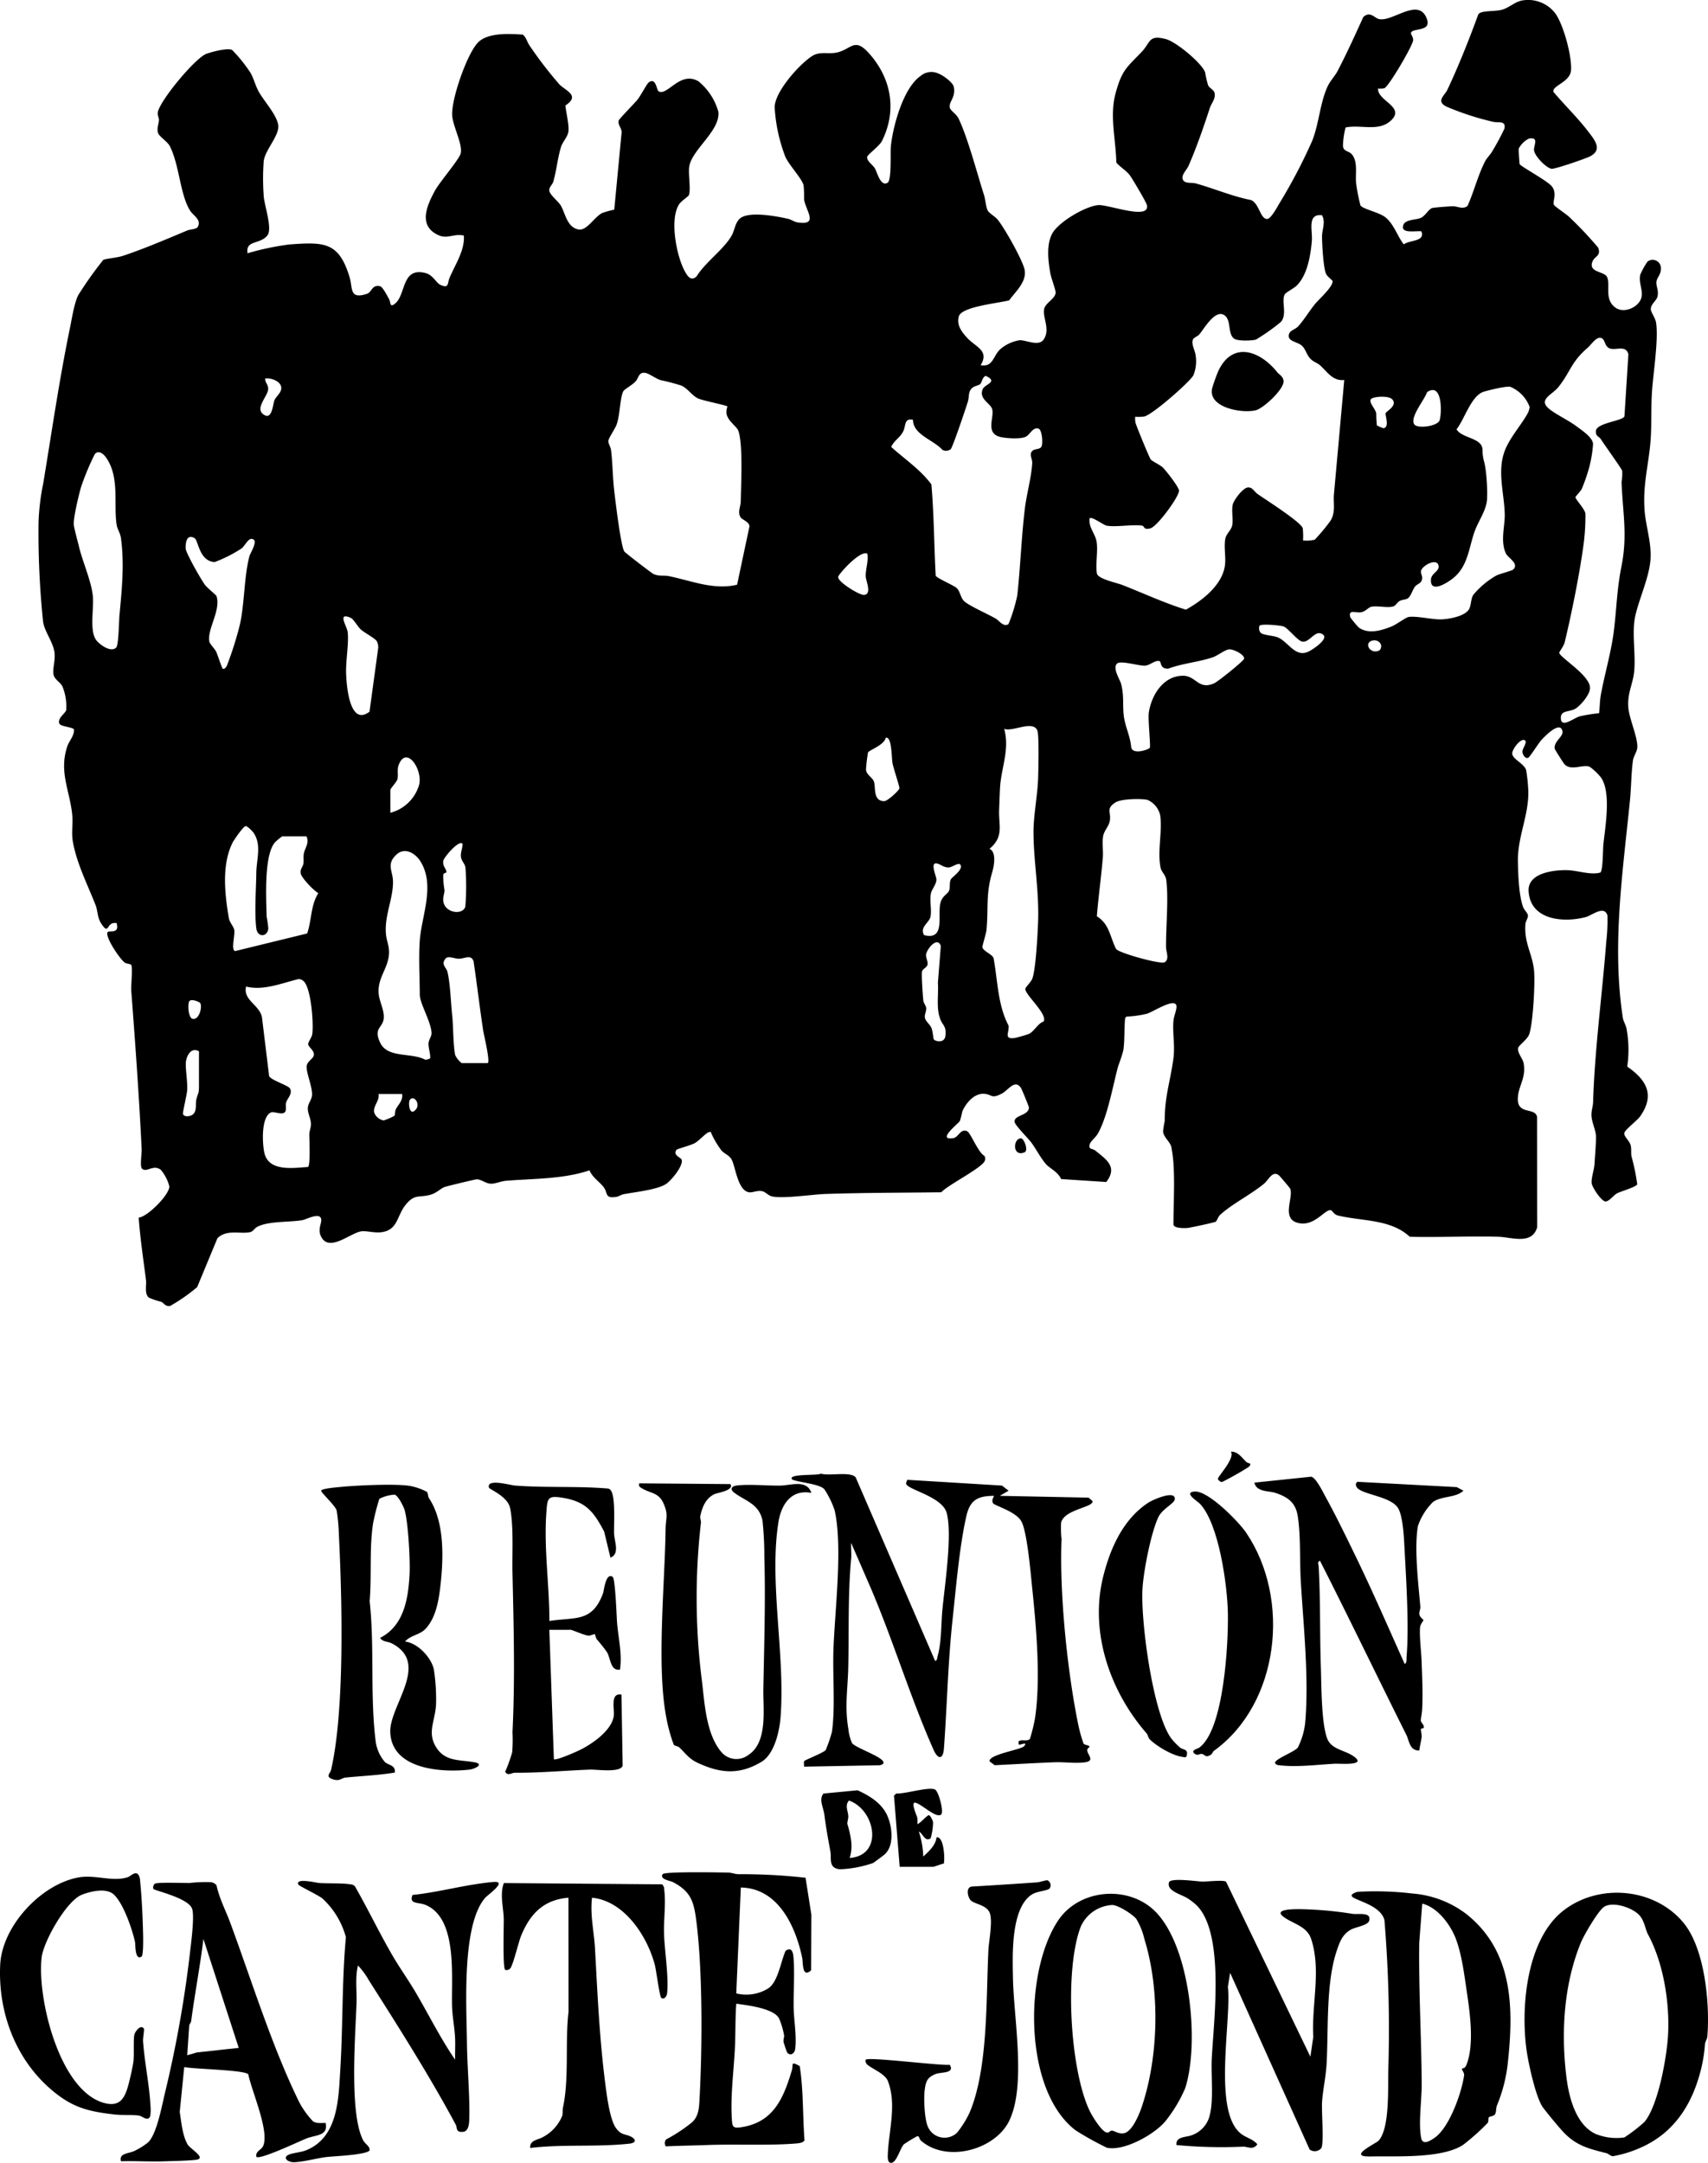 <svg xmlns="http://www.w3.org/2000/svg" xmlns:xlink="http://www.w3.org/1999/xlink" width="340.753" height="431.5" viewBox="0 0 340.753 431.5">
  <defs>
    <clipPath id="clip-path">
      <rect id="Rectángulo_27" data-name="Rectángulo 27" width="340.753" height="431.5" transform="translate(0 0)"/>
    </clipPath>
  </defs>
  <g id="Grupo_80" data-name="Grupo 80" transform="translate(0 -0.002)">
    <g id="Grupo_18" data-name="Grupo 18" transform="translate(0 0.002)" clip-path="url(#clip-path)">
      <path id="Trazado_87" data-name="Trazado 87" d="M251.546,232.2a28.546,28.546,0,0,0-.431-3.387c-.271-1.054-1.561-1.951-1.65-3.074a17.833,17.833,0,0,1,.33-2.07c-.008-4.921,1.074-7.741,1.717-12.356.382-2.747-.182-5.068.024-7.613.077-.949.656-2.248.606-2.929-.141-1.909-4.66,1.117-5.883,1.47a20.564,20.564,0,0,1-4.124.579l-.237.338c-.209,1.981-.062,4.478-.361,6.4a31.515,31.515,0,0,1-1.014,3.1c-1.066,3.913-2.119,10.111-4.085,13.536-.45.784-1.5,1.526-1.633,2.2-.194,1.029.546.666,1.162,1.166,2.227,1.808,4.482,3.257,2.169,6.256l-9.009-.585c-.632-1.452-2.255-2.109-3.03-2.99-1.022-1.161-1.972-3.022-2.91-4.286-.629-.846-3.174-3.383-3.314-4.056-.306-1.475,2.739-1.238,2.839-2.912.013-.21-1.433-3.682-1.575-3.9-1.223-1.9-2.547.431-3.857,1.105-2.144,1.1-1.837.169-3.473.034-2-.165-3.7,1.863-4.4,3.545a15.229,15.229,0,0,1-.476,1.873c-.252.485-4.774,3.956-1.3,3.419,1.051-.163,1.462-2.064,2.808-1.339.619.334,2.216,4.3,3.373,4.864a1.106,1.106,0,0,1,.1.958c-.384,1.381-7.435,4.878-8.681,6.319-7.734.1-15.442.083-23.154.341-2.525.084-8.647,1.018-10.717.463-.679-.182-1.236-.905-1.915-1.027-.992-.179-1.883.331-2.567.229-2.271-.339-2.678-4.992-3.475-6.517-.452-.865-1.472-1.187-2.016-1.8a18.138,18.138,0,0,1-1.984-3.3c-.141-.238.055-.478-.513-.383s-1.953,1.681-2.824,2.18c-.746.427-3.545,1.174-3.661,1.331-.818,1.11.845,1.5,1.014,1.98.421,1.2-2.186,4.314-3.217,4.923-1.879,1.11-6.07,1.533-8.318,1.961-.548.1-1,.467-1.517.543-2.325.345-1.611-.724-2.474-1.9-.817-1.111-2.259-1.946-2.847-3.394-5.355,1.779-11.083,1.621-16.682,2.08-.951.078-2.075.59-2.946.584-1.088-.007-1.994-.908-2.9-.873-.33.013-6.038,1.386-6.411,1.539-.931.382-1.509,1.183-2.857,1.549-2.33.632-3.044-.229-4.834,1.921-1.881,2.26-1.528,5.178-5.016,5.556-1.271.138-2.813-.3-3.781-.206-2.092.2-6.219,4.058-7.954,1.366-1.095-1.7.1-3-.184-3.908-.389-1.231-2.932.185-3.722.322-2.657.464-6.647.15-8.965,1.314-.61.306-.815.965-1.539,1.1-2.007.387-4.587-.617-6.443,1.192l-4.045,9.758a34.694,34.694,0,0,1-5.381,3.751c-1.079.159-1.17-.569-1.813-.824a15.224,15.224,0,0,1-2.414-.817c-.956-.7-.475-2.484-.6-3.507-.528-4.156-1.159-8.28-1.459-12.473,1.78-.139,6.243-4.693,6.107-6.252a8.2,8.2,0,0,0-1.713-3.3c-1.527-1.133-2.832.679-3.741-.227-.447-.446-.016-2.982-.061-3.906-.512-10.473-1.266-20.969-2.063-31.415-.1-1.364.292-4.247.016-5.251-.076-.278-.908-.256-1.3-.509-.946-.61-4.146-5.366-3.409-6.123.321-.329,2.4.461,1.752-1.772-2.124-.37-1.4,2.562-2.991.2-.913-1.355-.719-2.582-1.2-3.8-1.584-4.044-3.8-8.353-4.553-12.775-.275-1.624.055-3.5-.1-5.182-.46-4.846-2.7-8.569-.991-13.691.371-1.113,1.388-2.089,1.344-3.342-.113-.538-2.712-.568-2.943-1.245-.37-1.084,1.171-1.936,1.387-2.672a10.526,10.526,0,0,0-.754-4.7c-.417-.866-1.554-1.352-1.771-2.354-.256-1.186.434-2.914.168-4.562-.323-2.011-2.012-4.178-2.253-5.97a171.783,171.783,0,0,1-.908-19.942,45.568,45.568,0,0,1,.918-7.6c1.743-10.471,3.192-20.673,5.342-31.076.38-1.838.862-4.989,1.656-6.567a75.145,75.145,0,0,1,5-7.038c.519-.249,2.751-.418,3.9-.8,4.189-1.389,8.755-3.348,12.85-5.064.637-.267,1.879-.2,2.151-.812.628-1.4-.882-2.1-1.522-3.061-2.053-3.083-2.164-9.111-4.1-12.939-.474-.939-2.137-1.928-2.352-2.639-.3-.981.138-1.729.175-2.583.019-.434-.288-.908-.237-1.445.2-2.186,7.446-10.928,9.7-11.765,1.035-.384,4.3-1.255,5.148-.757a29.083,29.083,0,0,1,3.663,4.56c.648,1.126.955,2.5,1.6,3.684,1.033,1.893,3.577,4.6,3.918,6.68s-2.605,4.938-2.892,7.259a47.3,47.3,0,0,0,.012,7.051c.15,1.894,1.782,6.439.712,7.772-1.477,1.839-4.384.853-3.946,3.539a53.457,53.457,0,0,1,8.372-1.757c6.937-.5,9.849-.523,11.978,6.516.669,2.211-.079,4.511,3.456,3.338,1.031-.342,1-1.912,2.639-1.519.515.123,1.477,2,1.809,2.621s.069,1.793,1.251.779c2.1-1.8,1.228-7.3,6.038-6.02,1.439.382,2.114,1.985,2.933,2.35,1.759.785,1.369-.312,1.822-1.4,1.124-2.684,3.046-5.417,2.858-8.423-1.865-.5-3.229.741-5.057-.085-4.111-1.858-2.361-5.843-.747-8.829.977-1.806,4.846-6.249,5.165-7.475.459-1.763-1.546-5.4-1.692-7.565-.216-3.2,2.922-12.241,5.118-14.549,1.948-2.047,6.35-1.782,8.974-1.6.707.561.846,1.484,1.345,2.18a79.608,79.608,0,0,0,6,7.8c1.262,1.254,4.155,2.177,1.148,4.159.133,1.426.777,3.892.6,5.218-.138,1.029-1.127,2.007-1.445,2.975-.668,2.032-.924,4.795-1.556,6.962-.195.668-.87,1.116-.814,1.812.067.844,1.823,2.164,2.31,3.008.9,1.566,1.221,4.3,3.493,4.755,1.706.344,3.194-2.559,4.807-3.3a17.108,17.108,0,0,1,2.353-.643L141.429,26.6c.181-.924-.814-1.635-.559-2.561.1-.346,3.209-3.479,3.768-4.186.576-.728,1.861-3.137,2.19-3.39,1.47-1.126,1.6,1.5,1.972,1.737,1.748,1.1,4.285-4.157,7.99-1.967a12.1,12.1,0,0,1,3.955,6.054c.451,3.823-5.406,7.616-5.827,11.077-.177,1.458.347,4.4-.041,5.539-.112.328-1.48,1.128-1.96,1.858-1.932,2.937-.54,10.22,1.067,13.226.551,1.03,1.279,2.261,2.433,1.139,1.7-2.8,5.553-5.474,7.039-8.231.512-.951.611-2.269,1.45-3.166,1.607-1.719,7.463-.583,9.7-.086.676.15,1.254.617,1.918.722,4.348.686,1.655-2.328,1.329-4.557a26.964,26.964,0,0,0-.1-2.842c-.368-1.394-3.007-4.144-3.661-5.737a32.6,32.6,0,0,1-2.116-9.871c.083-3.117,4.909-8.515,7.46-10.164,1.482-.957,3.016-.406,4.631-.655,3.133-.485,3.692-3.258,6.657.013,4.516,4.982,5.712,11.412,2.679,17.546-.538,1.087-2.927,2.752-2.973,3.224-.083.845,1.08,1.5,1.553,2.282.417.693,1.149,3.785,2.559,2.828.783-.531.5-6.014.613-7.169.384-3.975,2.468-11.7,5.9-14.073a3.3,3.3,0,0,1,3.658-.482c.822.292,2.789,1.716,2.99,2.581.5,2.176-1.116,3.036-.751,4.27.165.559,1.3,1.21,1.727,2.105,1.827,3.831,3.68,10.887,5.055,15.21.294.925.384,2.38.729,3.089.281.577,1.441,1.179,1.987,1.831,1.3,1.552,5.165,8.351,5.419,10.159.335,2.38-1.833,4.2-3.1,5.966-1.88.535-9.46,1.226-10.039,3.175-.521,1.754.58,3.147,1.693,4.352,1.662,1.8,4.444,2.477,2.65,5.423,2.552.417,2.431-1.876,3.957-3.236a7.824,7.824,0,0,1,3.822-1.756c1.4-.021,3.841,1.312,4.818-.177,1.333-2.029-.268-4.3.079-6.065.239-1.215,2.3-2.083,2.283-3.3-.006-.581-.914-2.931-1.077-3.9-.412-2.448-.82-5.675.447-7.912,1.284-2.268,6.518-5.345,9.1-5.6,1.776-.177,9.079,2.6,9.733.633a1.353,1.353,0,0,0-.134-.978c-.225-.613-2.769-4.945-3.241-5.574-.781-1.042-1.9-1.615-2.718-2.569-.088-4.585-1.377-9.322-.143-13.838,1.282-4.692,2.2-5.09,5.231-8.279,1.787-1.878,1.3-3.461,4.849-2.5,2.009.541,7.1,4.753,7.779,6.611a20.282,20.282,0,0,0,.606,2.625c.28.529,1.094.865,1.251,1.409.341,1.176-.591,2.089-.916,3.081-1.289,3.93-2.618,7.8-4.27,11.59-.334.764-1.549,1.839-1.095,2.735.421.83,1.713.5,2.528.722,3.685,1.013,7.283,2.585,11.065,3.325,1.645.719,1.775,3.676,3.166,3.776.777.056,2.127-2.534,2.543-3.216a107.209,107.209,0,0,0,6.463-12.333c1.351-3.32,1.555-7.456,3.034-10.769.577-1.292,1.477-2.1,2.062-3.224,1.834-3.52,3.476-7.13,5.114-10.744,1.386-1.273,2.21.2,3.166.407,2.732.58,7.844-4.438,9.5-.107,1.025,2.675-2.687,1.823-3.129,2.794-.144.316.466.833.407,1.545-.092,1.121-4.9,9.279-5.739,9.56a4.47,4.47,0,0,1-1.259.061c-.136,2.417,5.228,3.593,2.789,6.166-2.471,2.606-6.093.954-9.267,1.6a17.053,17.053,0,0,0-.519,3.559c.005,1.325,1.176,1.019,1.853,1.9,1.162,1.514.568,3.913.776,5.684a33.943,33.943,0,0,0,.867,4.42c.507.739,3.744,1.369,4.977,2.365,1.707,1.378,2.347,3.713,3.66,5.4,1.154-.911,4.34-.514,3.512-2.61-1.123-.146-4.251.562-3.6-1.259.418-1.169,2.543-.962,3.553-1.446.811-.389,1.512-1.732,2.181-1.931.433-.129,3.341-.334,4.065-.366.986-.043,2.014.723,3-.058,1.269-2.777,2.132-6.283,3.535-8.945.37-.7,1.052-1.3,1.463-2.061a47.638,47.638,0,0,0,2.364-4.407c.365-1.7-1.208-1.115-2.318-1.387a55.307,55.307,0,0,1-9.293-3.041c-2.072-1.117-.344-2.106.258-3.385,2.3-4.89,4.284-9.919,6.149-15,.6-.867,3.4-.482,4.9-.974C318.7,1.421,319.729.276,321.32.064A6.809,6.809,0,0,1,327.738,2.7c1.628,2.273,3.3,8.489,3.124,11.283-.152,2.447-3.848,3.092-3.513,4.352,2.267,2.682,4.882,5.205,7.008,8,1.218,1.6,2.9,3.576.218,4.9-.919.454-6.89,2.518-7.589,2.437-1.074-.124-3.53-2.644-3.517-3.816.011-1.013,1-2.519-.984-2.214a4.487,4.487,0,0,0-2.065,2.023c-.036.17.136,2.918.188,3.077.138.421,5.567,3.343,6.424,4.443,1.131,1.452.077,3.042.414,3.675.2.385,2.4,1.818,2.963,2.346a73.843,73.843,0,0,1,5.852,6.189c.658,1.669-.652,1.684-1.093,2.713-.982,2.288,2.306,1.979,2.87,3.146.739,1.528-.652,4.551,1.758,6.17,1.475.99,3.721.181,4.688-1.186,1.232-1.742-.225-3.319.174-5.411a14.682,14.682,0,0,1,1.469-2.646,1.649,1.649,0,0,1,2.653,1.163c.128,1.44-.837,2.027-.894,2.954-.053.868.5,1.65.221,2.861-.2.864-1.29,1.441-1.332,2.462-.026.62.879,1.783,1.031,2.662.568,3.3-.582,10.356-.808,14.031-.2,3.213-.023,6.8-.3,9.978-.41,4.664-1.538,8.519-1.165,13.51.245,3.285,1.452,6.582,1.165,9.986-.335,3.979-2.863,8.962-3.228,12.338-.329,3.038.262,6.6,0,9.689-.231,2.693-1.414,4.372-1.18,7.358.175,2.229,1.883,5.875,1.792,7.915-.039.884-.741,1.711-.876,2.673-.324,2.309-.342,5.4-.594,7.924-1.437,14.392-3.629,28.939-1.417,43.377.11.718.626,1.476.74,2.2a23.089,23.089,0,0,1,.134,7.535c3.916,2.7,5.554,5.694,2.569,9.94-.607.864-3.1,2.681-3.158,3.353-.065.71,1.058,1.486,1.282,2.428.183.767.024,1.5.16,2.19a43.206,43.206,0,0,1,1.147,5.553c-.133.541-3.374,1.444-4.093,1.851-.592.335-1.52,1.586-2.234,1.591-.781.005-2.718-2.83-2.775-3.71-.069-1.076.511-2.652.577-3.781.088-1.5.291-3.894.3-5.3s-.86-2.929-.909-4.39c-.033-.98.3-1.745.325-2.633.334-10.711,1.806-21.371,2.629-32.028a37.364,37.364,0,0,0,.234-5.222c-.623-2.11-3.13,0-4.266.309-4.467,1.2-11.132.658-11.464-5.16-.208-3.639,5.008-4.247,7.729-4.179,2.094.053,4.722,1.044,6.6.459.524-.535.477-4.543.586-5.585.37-3.55,1.6-10.336-.462-13.347a11.21,11.21,0,0,0-2.263-2.151c-1.326-.569-3.727.9-5.045-.526-.174-.188-1.906-2.9-1.933-3.085-.251-1.7,2.284-2.544,1.343-3.963-.766-1.155-3.4,1.565-3.985,2.209s-2.311,3.391-2.626,3.548c-.6.3-1.177-.644-1.18-1.22s.952-1.808.582-2.173c-.786-.775-2.578,1.638-2.614,2.5-.049,1.16,2.351,2.006,2.778,3.361a33.555,33.555,0,0,1,.435,4.261c.088,4.877-2.2,9.129-2.079,14.123.066,2.644.177,6.518,1.038,8.947.2.565.9,1.135.96,1.655s-.453,1.151-.5,1.746c-.274,3.779,1.333,5.774,1.708,9.111.271,2.415-.186,10.583-.932,12.81-.372,1.112-2.093,2.239-2.224,2.785-.213.9.9,2.124,1.065,2.943.631,3.055-1.14,4.728-1.133,7.28.008,3.161,3.462,1.583,3.835,3.528l.022,22.036c-1.04,3.578-5.122,1.949-7.786,1.881-5.867-.149-11.758.142-17.627.005-3.82-3.556-9.494-3.083-14.27-4.23-1.026-.247-1.1-1.089-1.59-1.083-1.212.016-3.085,3.1-6.1,2.614-3.919-.634-1.158-5.115-1.9-6.9-.066-.159-2.047-2.492-2.223-2.64-1.294-1.082-2.073.9-3.007,1.664-2.669,2.192-6.293,3.976-8.718,6.175-.449.408-.659,1.236-.9,1.393s-5.067,1.2-5.649,1.249-2.789.1-2.789-.73c0-3.869.269-8.246,0-12.041M281.181,42.943c-3.033-.367-1.857,3.064-2.031,5.11-.251,2.944-.907,6.894-3.07,8.972-.558.536-2.151,1.316-2.362,1.75-.679,1.4.557,3.928-.728,5.44a40.026,40.026,0,0,1-4.984,3.532c-.856.255-3.6.307-4.292-.139-1.4-.9-.6-3.515-1.865-4.6-1.861-1.59-4.157,2.537-5.149,3.71-.352.416-1.134.613-1.29,1.064-.335.97.442,2.064.558,3.166a7.37,7.37,0,0,1-.469,3.968c-.97,1.544-8.118,7.772-9.745,8.17a8.708,8.708,0,0,1-1.844.067,3.952,3.952,0,0,0,.074,1.249c.245.821,2.661,6.718,3.021,7.258.216.324,1.835,1.068,2.382,1.583.617.581,3.322,4.011,3.265,4.691-.112,1.339-4.375,7.136-5.723,7.478-1.478.375-1.071-.468-1.676-.549-2.015-.267-5.228.349-7.057.009-.627-.117-2.952-1.909-3.387-1.453-.244,1.881,1.212,3.07,1.433,4.878.233,1.9-.283,4.408.033,6.135.2,1.071,3.925,1.831,5.066,2.276,4.213,1.646,8.391,3.6,12.677,4.925,3.274-1.807,7.355-4.955,7.809-8.963.184-1.627-.259-3.642.066-5.22.2-.982,1.224-1.719,1.386-2.725.2-1.258-.179-2.744.083-4.029.188-.922,2.034-3.372,3.04-3.451.89-.07,1.25.834,1.909,1.3,1.523,1.087,8.647,5.579,9.02,6.839a13.752,13.752,0,0,1,.059,2.438,6.689,6.689,0,0,0,2.345-.155,37.233,37.233,0,0,0,3.193-3.855c1-1.809.464-3.362.633-5.241l2.054-22.764c-2.3.283-3.375-1.639-4.846-2.938-.565-.5-1.282-.638-1.922-1.308-.758-.794-.9-1.81-1.6-2.51-.859-.86-2.634-.86-2.706-1.952-.076-1.158,1.254-1.3,1.866-1.971,1.15-1.261,2.24-3.069,3.344-4.438.816-1.011,3.718-3.532,3.523-4.66-.016-.094-1.03-.837-1.294-1.4-.527-1.125-.8-5.944-.8-7.457,0-1.422.759-2.786,0-4.232m56.045,24.724c-1.029-1.018-2.287,1.064-3.008,1.683-3.419,2.934-3.386,4.749-5.9,7.9-1.163,1.46-3.921,2.389-2.036,4.144,1.184,1.1,4.031,2.438,5.536,3.567,1.142.856,3.344,2.252,3.434,3.623a24.789,24.789,0,0,1-.8,4.786,35.149,35.149,0,0,1-1.439,4.141c-.249.528-1.235,1.491-1.269,1.687-.061.349,1.835,2.309,1.984,3.262a43.625,43.625,0,0,1-.281,5.47c-.744,5.961-2.439,14.32-3.854,20.227-.183.765-1.116,1.9-1.083,2.088.173.985,6.224,4.515,6.137,7.059-.044,1.29-1.75,3.288-2.777,4-1.225.844-3.032.293-3.04,1.9-.011,2.213,2.489.086,3.773-.29a29.973,29.973,0,0,1,3.848-.614c.167-1.277.12-2.382.36-3.7.716-3.916,1.988-8.258,2.516-12.167.622-4.6.632-8.628,1.585-13.394,1.258-6.294.266-10.576.025-16.875a9.241,9.241,0,0,0,.125-2.238c-.084-.384-3.632-5.315-4.255-6.306-.339-.539-1.1-.558-.977-1.677.17-1.582,5.31-1.945,5.683-2.866l.788-12.4c-.525-1.973-2.582-.643-3.82-1.2-.786-.352-.888-1.463-1.253-1.824M162.563,81.1c-.177-.248-4.923-1.167-5.88-1.613-1.2-.562-1.972-1.939-3.317-2.557a41.69,41.69,0,0,0-4.184-1.1c-.917-.3-2.264-1.312-2.99-1.429-1.365-.22-1.3.959-1.979,1.716-.642.712-2.234,1.538-2.44,1.964-.685,1.411-.622,4.659-1.321,6.61-.323.9-1.646,2.754-1.654,3.306-.007.532.459,1.169.538,1.793.331,2.61.314,5.3.612,7.9.221,1.943,1.336,11.354,2.047,12.344.214.3,5.426,4.3,5.8,4.478,1.113.517,2.033.218,3.09.434,4.475.914,9.005,2.839,13.6,1.706l2.466-11.631c-.013-.909-1.488-1.347-1.764-1.806-.654-1.087.012-2.092.028-3.162.052-3.4.464-11.062-.435-13.98-.316-1.027-2.071-1.938-2.4-3.5a3.189,3.189,0,0,1,.185-1.477m56.055,43.427a31.941,31.941,0,0,0,1.761-5.725c.63-5.712.822-11.571,1.508-17.289.348-2.9,1.307-6.245,1.476-9.123.051-.874-.749-1.834.114-2.5.438-.341,1.273-.214,1.668-.68.431-.508.2-3.439-.509-3.681-1.12-.384-1.69,1.116-2.482,1.568-1,.572-3.9.365-5.055.111-3.236-.714-1.23-3.954-1.736-5.608-.359-1.173-2.758-2.034-1.844-4.021.419-.909,3.139-1.4.577-2.581-.706.239-.757,1.279-1.1,1.619-.3.3-1.093.383-1.5.7-1,.795-.642,1.749-.978,2.839-.365,1.183-3.043,9.168-3.435,9.485a1.527,1.527,0,0,1-1.641.115c-1.775-2.012-5.846-2.987-5.88-6.019-1.779-.322-1.367,1.136-1.936,2.323-.589,1.229-1.865,1.864-2.4,3.116,2.7,2.439,5.829,4.508,8.02,7.47.526,6.078.53,12.141.861,18.23.327.533,3.554,1.886,4.174,2.435.7.617.783,2.024,1.564,2.693,1.114.955,4.724,2.537,6.261,3.431.629.366,1.515,1.732,2.507,1.091M70.346,75.519c-.05.891.648,1.18.582,2.161-.091,1.355-2.572,3.677-1.052,4.913,1.854,1.509,1.976-1.932,2.307-2.74.3-.73,1.364-1.465,1.368-2.426.006-1.361-2.078-2.092-3.205-1.907m251.868,6.943a4.043,4.043,0,0,0,.392-1.257,7,7,0,0,0-3.864-4.035c-.7-.2-4.441.7-5.361,1.005-2.435.8-3.779,5.471-5.363,7.479,1.051,1.824,5.137,1.65,5.176,4.069.031,1.929.373,2.115.609,3.859a35.544,35.544,0,0,1,.3,6.167c-.253,2.274-1.746,4.224-2.491,6.32-1.176,3.308-1.3,6.991-4.412,9.391-1.158.891-4.467,2.989-4.287.146.084-1.318,1.884-1.657,1.476-2.9-.45-1.37-3.214.132-3.459,1.2-.1.42.251.922.232,1.4-.046,1.173-.934,1.068-1.457,1.766-.5.67-.809,1.964-1.475,2.345-.419.24-1.051.207-1.567.489-.473.259-.785.935-1.269,1.08-1.175.352-3.093-.176-4.341.065-.683.131-1.122.947-2.136,1.109s-2.581-.684-2.077,1.034a23.9,23.9,0,0,0,1.634,1.973c1.918,1.424,4.514.639,6.534-.162.947-.375,2.871-1.8,3.388-1.9,1.455-.286,4.754.511,6.5.469,1.5-.036,4.975-.612,5.674-2.153.393-.867.285-1.853.76-2.706a16.671,16.671,0,0,1,4.625-3.892c.718-.355,3.106-.952,3.358-1.192,1.265-1.206-1.041-2.3-1.466-3.241-1.107-2.449-.189-5.315-.215-7.69-.046-4.248-1.707-8.984.222-13.291,1.114-2.488,3.187-4.8,4.357-6.945m-20.078-4.225c-.484,1.52-3.441,4.945-2.576,6.387.587.978,4.719.428,5.086-.794.461-1.535.54-7.669-2.51-5.593m-6.912,1.47c-.71-.866-3.921-.608-4.3-.056-.451.654.913,1.9,1.082,2.836a23.428,23.428,0,0,0,.118,2.38,9.127,9.127,0,0,0,1.277.557c1.327-.085.352-2.554.467-2.969.12-.434,2.4-1.48,1.359-2.749M40.613,129.192c.5-.5.55-5.378.659-6.535.481-5.113.986-10.1.294-15.276-.143-1.068-.733-1.808-.864-2.66-.645-4.188.657-9.5-2.117-13.448-.52-.74-1.589-1.6-2.278-.6a51.474,51.474,0,0,0-2.682,6.422c-.449,1.5-1.615,6.338-1.465,7.653.09.789.778,3.263,1.018,4.268.732,3.073,2.458,6.865,2.77,9.858.27,2.586-.763,7.093.759,8.932.739.892,2.871,2.424,3.906,1.386m21.219,4.183c.352.266.659-.257.832-.485a69.65,69.65,0,0,0,2.619-8.247c.952-4.228.827-9.592,1.907-13.659.192-.721,2.033-3.468.362-3.465-.639,0-1.278,1.372-1.923,1.9a27.952,27.952,0,0,1-5.372,2.722c-3.107-.188-3.241-4.315-4-4.765-1.521-.9-1.838.775-1.787,2.056.035.872,3.161,6.368,3.888,7.3.453.579,2.2,2.007,2.251,2.154.955,2.8-1.829,6.541-1.426,9.041.095.589,1.057,1.425,1.4,2.15.224.479,1.116,3.192,1.257,3.3m128.627-22.908c-1.379-.808-5.7,4.031-5.817,4.6-.207.965,4.177,3.645,5.1,3.618,1.709-.049.44-2.753.4-3.66-.064-1.457.586-3.021.313-4.556M92.572,127.884c-.455-.628-2.422-1.64-3.144-2.285-.647-.579-1.439-2.084-2.056-2.349-2.768-1.188-.669,1.743-.563,2.929.217,2.423-.416,5.59-.325,8.238.086,2.507.722,10.573,4.665,7.575l1.728-12.664a2.507,2.507,0,0,0-.3-1.443m176.373-1.627c.483.466,2.549.555,3.368.889,2.162.883,3.52,4.169,6.222,2.819.817-.408,4.015-2.492,2.838-3.364-1.545-1.144-2.57,1.579-4.089,1.413-.935-.1-2.771-2.579-3.715-3.005-.524-.237-4.537-.625-4.864-.166a1.424,1.424,0,0,0,.241,1.414m22.152,1.577c-1.677.566-.147,2.879,1.581,1.884.872-1.127-.346-2.3-1.581-1.884m-44.289,21.36c.217-.337-.4-5.694-.183-7.085.541-3.462,2.908-7.305,6.833-7.292,2.6.009,3.049,2.9,6.185,1.513.766-.338,5.9-4.456,5.978-4.906.145-.818-2.181-1.98-3.034-1.868-.789.1-2.277,1.252-3.163,1.562-2.729.953-6.145,1.223-8.909,2.28-1.779.082-1.333-1.418-1.8-1.515-.912-.194-1.889.885-2.9.925-1.164.045-4.67-1.024-5.447-.478-1.132.794.481,3.244.7,4.038.63,2.311.312,4,.534,6.221.228,2.283,1.3,4.18,1.495,6.435.189,1.642,3.471.547,3.714.171M225.639,203.8c.864-1.484-3.789-5.385-3.652-6.558.024-.2,1.064-1.323,1.312-1.808.768-1.507,1.166-9.434,1.24-11.682.206-6.215-.941-12.109-.919-17.926.013-3.223.809-7.206.919-10.562.051-1.566.23-8.649-.166-9.551-.913-2.077-4.908.35-6.6-.3,1.127,4.064-.576,7.752-.819,11.6-.088,1.4-.136,3.086-.192,4.505-.125,3.176,1.015,5.374-1.923,7.831,1.417.6.922,3.383.558,4.612-1.338,4.517-.736,6.986-1.152,11.534-.072.79-.87,3.223-.818,3.488.153.789,1.946,1.389,2.227,2.161.83,4.522.817,9.359,2.991,13.471.18,1.384-1.085,2.806,1.309,2.462a27.985,27.985,0,0,0,2.736-.8c1.045-.466,1.755-2.074,2.95-2.477m-31.5-56.624c-.253,1.435-3.257,2.472-3.536,2.931a31.638,31.638,0,0,0-.4,3.4c.033,1.085,1.316,1.574,1.593,2.465.366,1.176-.227,3.86,2.039,3.866.661,0,2.954-2.112,3.04-2.57.048-.255-1.228-4.131-1.389-5.006-.2-1.107-.1-5.39-1.349-5.082M95.308,162.158a8.083,8.083,0,0,0,5.735-5.57c.777-2.972-2.48-7.942-4.044-4.047-.421,1.048-.043,1.98-.292,2.939-.14.54-1.4,1.832-1.4,2.126ZM240.167,189.4c.724.773,8.824,3.06,9.62,2.576,1-.607.289-2.089.277-2.932-.054-4,.539-9.823.028-13.535-.139-1.006-.94-1.525-1.121-2.4-.675-3.271.4-7.316-.086-10.487a4.374,4.374,0,0,0-2.539-3.041c-1.329-.3-5.252-.218-6.4.524-1.9,1.228-.834,1.9-1.094,3.6-.177,1.156-1.134,1.99-1.333,3.078-.25,1.368.045,2.934-.071,4.334-.324,3.894-.885,7.792-1.187,11.691a5.675,5.675,0,0,1,2.125,2.355c.506.894,1.374,3.8,1.783,4.24m-161.6-22.542H73.722a12.535,12.535,0,0,0-1.44,1.2c-2.226,2.589-1.735,11.3-1.656,14.815a22.988,22.988,0,0,1,.332,2.339c-.134,1.726-2.14,1.893-2.389.013-.39-2.94-.043-8.015,0-11.187.035-2.558,1.1-5.535-.573-7.92-.217-.31-1.227-1.356-1.576-1.3-.459.076-2.29,2.706-2.59,3.3-2.2,4.381-1.563,10.22-.758,14.962.171,1.005.951,1.707,1.09,2.431.2,1.043-.706,4.018.182,4.233l14.368-3.512c.925-2.708.674-5.544,2.223-8.057-.931-.505-3.322-2.991-3.5-3.907-.172-.886.417-1.276.529-2,.1-.631-.046-1.3.084-1.971.231-1.2,1.159-2.143.518-3.446m31.129,1.47c-.787-.774-3.716,2.771-3.821,3.391-.2,1.153.677,1.644.608,2.318-.019.18-.547.011-.626.582a15.939,15.939,0,0,0,.257,2.958c.021.712-.389,1.391-.223,2.334.418,2.366,4.049,2.685,4.385.889a51,51,0,0,0,.022-7.641c-.121-.956-.846-1.32-.915-2.341-.058-.863.369-1.635.313-2.49m-6.49,42.845c.244-.385-.356-2.232-.28-3.052.072-.782.624-1.316.6-2.025-.084-2.263-2.339-5.843-2.346-7.661-.014-3.346-.247-7.64.006-10.868.39-4.97,3.093-10.941.133-15.7-1.024-1.647-3.144-2.938-4.834-1.333-2.013,1.91-.687,3.235-.65,5.288.064,3.482-1.746,6.854-1.4,10.569.135,1.465.741,2.432.587,4.117-.264,2.892-2.377,4.718-2.025,7.9.168,1.516,1.121,3.123.994,4.741-.154,1.97-2.165,1.9-.685,4.933,1.5,3.077,6.161,1.858,8.958,3.339a2.235,2.235,0,0,0,.948-.239m105.755-38.733c-.356-.359-1.654.58-2.2.616-1.027.067-1.7-.671-2.477-.8-1.367-.221-.011,2.63-.037,3.237-.043,1-.924,1.911-1.094,2.735-.3,1.441.175,3.233-.08,4.62-.229,1.247-2.244,2.122-1.281,3.717,4.311,1.088,2.619-3.978,3.259-6.438.37-1.422,1.4-1.715,1.7-2.407s.02-1.52.364-2.279c.2-.432,2.735-2.1,1.84-3m-5.236,34.9c.274.43,2.132.856,2.316-.67.242-2-.546-2.05-1.041-3.393-.826-2.242-.288-4.848-.455-7.205l.585-7.359c-.719-2.053-2.9.772-2.952,1.786-.034.672.45,1.368.283,2-.161.6-1.074.775-1.111,1.511-.056,1.1.16,4.356.286,5.586.056.542.525.993.573,1.51.063.677-.376,1.278-.251,1.961s.966,1.257,1.281,1.975.362,2.108.486,2.3m-89.034,4.751c.64,0-.742-5.725-.839-6.357-.712-4.628-1.246-9.291-1.936-13.923-.477-1.495-1.758-.543-2.952-.544-.853,0-2.146-.639-2.644-.03-.974,1.191.168,1.813.362,2.579.57,2.257.692,6.189.958,8.732.25,2.39.175,5.647.594,7.922a4.367,4.367,0,0,0,1.316,1.621Zm-39.416,5.05c.6,1.023-.521,2-.759,2.791-.164.544.1,1.454-.186,1.869-.522.766-2.218-.122-2.8.118-2.061.848-1.765,6.327-1.35,8.108.886,3.8,5.82,2.961,8.7,2.787.507-.352.258-5.455.263-6.492,0-.7.33-1.348.328-2.042,0-1.1-.678-2.182-.629-3.23.044-.947.825-1.7.849-2.637.042-1.666-1.128-4.283-1.088-5.6.033-1.11,1.378-1.57,1.448-2.353.081-.9-1.031-1.515-1.129-2.093-.079-.469.688-1.314.8-2.022.312-1.936-.2-9.627-1.87-10.722a1.306,1.306,0,0,0-.891-.293c-3.338.816-6.969,2.35-10.435,1.489-.647,2.712,2.636,3.618,3.163,6.085l1.435,11.76c.348.839,3.772,1.837,4.147,2.477m-17.9-17.044c-.121-.2-1.791-.924-2.163-.353-.386.594-.216,3.269.637,3.517,1.335.27,1.993-2.405,1.526-3.164m-.242,9.644c-1.473-.874-2.391.7-2.592,1.987-.187,1.2.359,4.1.238,5.792-.061.853-.909,4.4-.841,4.68.167.692,1.374.559,1.895.19.975-.691.547-2.12.776-3.04.426-1.713.523-.936.523-3Zm40.528,8.517h-4.7c.237,1.367-1.1,2.332-.885,3.655a2.451,2.451,0,0,0,1.912,1.612,12.024,12.024,0,0,0,2.139-.926c.167-.244.068-.889.292-1.317.507-.971,1.449-1.754,1.241-3.023m1.512,1.222c-.256.4-.162,2.475.686,2.3,1.935-1.048.164-3.644-.686-2.3" transform="translate(-17.431 -0.002)"/>
      <path id="Trazado_88" data-name="Trazado 88" d="M544.746,998.219c.422.07.409-.519.492-.821.841-3.048.686-6.21.974-9.308.445-4.788,2.033-15.028.856-19.362-.867-3.2-7.53-4.56-8.068-5.743-.118-.261.153-.573.2-.859l18.9,1.151,1.322,1.022-1.755,1.025,17.705.358.793.682c.275,1.281-5.606,1.615-6.265,4.3a19.752,19.752,0,0,0,.091,3.324c-.451,10.683,1.149,26.393,3.319,36.926a28.61,28.61,0,0,0,1.07,3.853c.237.3,1.186.289,1.193.633,0,.06-.42.3-.457.58-.123.938,1.777,2.218-.551,2.518-1.863.24-4.049-.087-5.875-.021-3.992.145-8.051.4-12.043.586l-1.022-.761c-.233-1.389,6.277-2.314,6.9-3.038.863-1.01-.9-.156-1.036-.306-.567-1.516,1.617-.372,2.188-1.153a33.1,33.1,0,0,0,1-4.025c1.193-7.8.272-18.2-.548-26.1-.292-2.81-1.019-11.437-2.211-13.355-1.214-1.952-5.223-3-5.589-3.521-.416-.591.238-1.426.168-1.48-3.27.021-4.768.841-5.5,4.043-1.38,6.046-2.056,14.205-2.735,20.47-.948,8.749-1.1,17.163-1.738,25.866-.168,2.31-1.211,2.228-2.073.286-4.654-10.491-8.07-21.852-12.568-32.368l-3.87-8.9c-.073,1.01.093,2.079,0,3.083-.666,7.237-.42,14.452-.579,21.745-.1,4.39-.742,7.818.022,12.289a9.642,9.642,0,0,0,.72,2.8c.726,1.026,6.532,2.848,6.292,3.981-.063.3-.69.5-1.012.459l-14.844.278c.042-.347-.114-.847.05-1.125.122-.207,3.769-1.612,4.27-2.187a27.175,27.175,0,0,0,1.242-3.607c.7-4.823.126-11.369.305-16.443.277-7.842,1.885-20.508.231-27.818a18.323,18.323,0,0,0-2.026-4.141c-.87-1.082-4.935-1.355-6.421-1.951-1.123-1.243,5.162-.744,5.717-1.19,1.66.529,5.835-.5,6.931.731Z" transform="translate(-358.204 -666.897)"/>
      <path id="Trazado_89" data-name="Trazado 89" d="M230.484,969.536c.3.335.2.924.459,1.309,3.153,4.77,2.9,12.11,2.214,17.817-.339,2.809-.906,6.017-2.891,8.187-1.156,1.264-3.041,1.284-4.116,2.571,2.51.267,5.247,3.183,5.743,5.567a38.3,38.3,0,0,1,.436,6.931c-.147,3.467-2.022,5.843.335,9.039,1.816,2.461,4.793,2.039,7.424,2.562,1.842.365.046,1.324-1.165,1.456-5.54.605-15.462-.034-15.726-7.5-.187-5.276,8.032-13.657.359-17.664-.911-.475-1.809-.276-2.394-1.124,4.739-2.4,5.614-7.748,5.882-12.615.152-2.77-.251-10.254-.974-12.861-.195-.7-1.383-3.072-2.05-3.1a7.744,7.744,0,0,0-3,.828,43.741,43.741,0,0,0-1.255,4.913c-.767,5.028-.253,10.425-.679,15.5,1,9.113.049,19.14,1.224,28.157a7.853,7.853,0,0,0,1.871,4c.677.567,2.14.6,1.913,2.048-3.232.539-6.54.668-9.789.992-.872.087-1.18.806-2.558.347-1.6-.532-.529-1.156-.365-1.862,2.766-11.915,2.2-34.181,1.565-46.917a37.677,37.677,0,0,0-.445-4.842c-.252-.974-3.161-3.6-3.09-3.953.089-.439,2.978-.655,3.676-.73,3.061-.326,11.545-.737,14.24-.186a12.183,12.183,0,0,1,3.156,1.128" transform="translate(-145.337 -671.918)"/>
      <path id="Trazado_90" data-name="Trazado 90" d="M1025.833,1240.218c4.206,5.161,5.233,16.138,4.687,22.629-.045.535-.45.994-.471,1.534a30.236,30.236,0,0,1-1.323,6.892c-1.97,6.382-5.719,11.326-11.936,13.908a23.164,23.164,0,0,1-5.115,1.52c-.469-.028-.867-.5-1.314-.61-3.229-.825-5.69-1.373-8.2-3.835-.961-.941-3.519-4.05-4.423-5.269-1.393-1.875-2.8-8.368-3.2-10.9-1.347-8.717-.181-22.644,7.326-28.433,7.125-5.495,18.225-4.487,23.972,2.566m-7.174,2.189c-.446-.821-.657-2.483-1.542-3.6-1.291-1.636-5.356-3.016-7.168-1.875-1.19.75-4.041,5.655-4.64,7.109-3.462,8.4-4.015,18.121-2.876,27.073.494,3.884,1.845,9.188,5.659,11.081a11.008,11.008,0,0,0,5.879.758,31.871,31.871,0,0,0,4.022-3.107c2.768-3.371,4.484-13.105,4.7-17.544.312-6.516-.995-14.308-4.031-19.891" transform="translate(-689.902 -856.527)"/>
      <path id="Trazado_91" data-name="Trazado 91" d="M904.032,1237.537c9.592,7.488,9.658,18.98,8.4,30.212a30.612,30.612,0,0,1-2.138,8.142c-.19.531-.117,1.309-.355,1.7-.275.453-1.112.422-1.261.651s0,.753-.223,1.1a43.97,43.97,0,0,1-4.967,4.43c-4.309,2.722-13.255,2.163-18.432,2.267-4.79.1,1.122-2.568,1.662-3.179,2.262-2.565,1.806-10.72,1.916-14.234a264.276,264.276,0,0,0-.774-29.745c-.832-3.235-6.539-3.988-6.548-4.9,0-.36.9-.7,1.3-.749a62.649,62.649,0,0,1,10.843.346,20.35,20.35,0,0,1,10.573,3.961m-.681,30.971c.068-.1.552.065.872-.744,1.59-4.018.711-10.287.086-14.5-.49-3.305-.976-7.335-2.137-10.492-1.073-2.918-3.643-6.406-6.764-7.183l-.6,7.769c-.132,9.445.435,18.833.49,28.259.018,3.1-.689,7.832-.1,10.749.307,1.53,1.847.52,2.706-.082,2.926-2.052,5.355-8.931,5.848-12.4.093-.659-.572-1.135-.4-1.383" transform="translate(-611.659 -855.81)"/>
      <path id="Trazado_92" data-name="Trazado 92" d="M447.391,1223.87l-.906,21.118a8.311,8.311,0,0,0,6.442-1.045c1.911-1.358,2.442-5.331,3.4-7.465,1.358-.9,1.521.549,1.594,1.6.225,3.232-.038,6.473.01,9.686.038,2.562.622,5.6.316,8.254-.124,1.077-1.074,1.5-1.633.722-.062-.085-.624-1.755-.677-1.991-.124-.554.155-1.06.085-1.4a14.767,14.767,0,0,0-1.057-3.48c-1.249-1.953-6.294-2.516-8.479-2.829-.227,2.98-.131,5.986-.282,8.971-.224,4.428-.878,9.375-.615,13.783.1,1.725.089,2.168,1.9,1.89,6.413-.987,8.4-5.74,10.088-11.358.32-1.06-.36-1.947,1.568-.831.754,4.822.583,9.882.948,14.788-.219.571-1.407.625-1.995.67-5.376.411-11.773.08-17.34.28-2.779.1-5.562.138-8.336.268a1.227,1.227,0,0,1,.04-1.366,32.261,32.261,0,0,0,5.221-3.447c1.33-1.257,1.382-2.942,1.476-4.691.547-10.125.632-25.273-.616-35.233-.493-3.933-1.005-6.041-4.667-7.969-.583-.306-2.745-.555-2.07-1.6.357-.55,11.427-.351,13.08-.31.694.017,1.336.3,2.031.317a114.975,114.975,0,0,1,13.388.711l1.159,7.356-.045,11.11c-1.855,1.63-1.575-1.512-1.791-2.536-1.339-6.322-4.8-13.844-12.234-13.984" transform="translate(-299.595 -847.291)"/>
      <path id="Trazado_93" data-name="Trazado 93" d="M847.909,1000.172c.478.028.359-1.069.391-1.436.512-5.871-.07-15.208-.4-21.343-.111-2.1-.292-6.742-1.345-8.326-1.639-2.463-7.846-2.645-8.3-4.333a.651.651,0,0,1,.241-.844l19.815,1.059,1.333.716c-1.551,1.445-4.144,1-6.017,2.2a12.185,12.185,0,0,0-3.065,4.865c-.773,4.427.1,11.552.485,16.09.04.469-.276,1.059-.2,1.5.116.672.809.987.809,1.185,0,.151-.624.768-.671,1.466-.131,1.942.243,4.7.314,6.73.114,3.24.264,6.156.119,9.447-.04.913-.28,1.987-.286,2.337-.009.436.692.823.6,1.458-.021.151-.573.128-.6.333a9.746,9.746,0,0,1,.184,1.484c-.126.923-.365,1.822-.482,2.745-1.963.018-1.992-1.958-2.584-3.141-5.765-11.523-11.38-23.216-17.236-34.744-.6.383-.283.655-.258,1.106.38,6.717.215,13.44.443,20.148.12,3.562.083,11.232,1.285,14.279.826,2.094,3.368,2.25,5.111,3.406,3.115,2.066-2.538,1.516-3.657,1.576-3.364.181-7.4.714-10.868.321-.44-.05-.742-.034-1.013-.459-.162-.761,3.888-2.213,4.546-3.084a14.622,14.622,0,0,0,1.459-4.85c.792-8.861-.321-19.3-.86-28.195-.247-4.086,0-9.1-.6-13.036-.411-2.721-1.851-3.849-4.415-4.712-1.411-.475-3.839-.149-4.244-2.065l11.3-1.182c.946.087,2.439,3.2,2.945,4.111,1.929,3.489,3.871,7.5,5.631,11.11,3.546,7.264,6.767,14.708,10.08,22.08" transform="translate(-567.682 -668.262)"/>
      <path id="Trazado_94" data-name="Trazado 94" d="M773.5,1226.2l16.807,34.878.58-3.966c-.378-6.4,1.628-13.311-.432-19.533-.861-2.6-3.7-3.027-5.545-4.44-2.485-1.9,4.324-1.471,5.258-1.441a73.773,73.773,0,0,1,8.514.87c1.243.189,3.788-.436,3.371,1.341-.233.993-2.73,1.26-3.735,1.852-1.625.958-2.128,2.352-2.709,4.046-2.232,6.5-1.684,15.678-2.062,22.607-.145,2.646-.72,5.077-.906,7.613-.137,1.867.4,8.162-.134,9.264a1.707,1.707,0,0,1-2.354.295l-15.855-35.24-.449,2.769c.753,6.709-3.109,24.975,2.663,29.367,1.014.772,2.369,1.036,3.213,2.073-.9,1.233-1.942.434-2.814.468a96.33,96.33,0,0,1-13.33-.325c-.159-1.766,1.937-1.494,3.141-1.993a5.566,5.566,0,0,0,3.538-4.1c.757-3.033.211-7.885.37-11.108.367-7.511,2.674-25.094-3.077-30.68a13.356,13.356,0,0,0-1.652-1.286c-1.3-.859-4.3-1.478-3.809-3.233.272-.978,5.64-.193,6.614-.16.921.031,4.473-.4,4.794.058" transform="translate(-528.88 -850.751)"/>
      <path id="Trazado_95" data-name="Trazado 95" d="M220.135,1262.117c-.032-1.413.058-2.841,0-4.255-.079-1.926-.521-4.236-.6-6.159-.227-5.768,1.262-17.817-5.362-20.483-1.344-.54-3.324-.088-2.522-1.967,4.674-.479,9.305-1.73,13.952-2.344.663-.087,1.782-.234,2.4-.256,2.486-.084-1.323,2.553-1.851,3.155-4.744,5.4-3.734,21.741-3.654,28.92.055,4.952.6,10.59.46,15.333-.025.86-.149,2.346-1.218,2.45-1.543.152-1.125-.773-1.481-1.436-5.186-9.664-11.424-19.514-17.33-28.792a14.978,14.978,0,0,0-2.174-2.961c-.59,2.422-.2,5.009-.285,7.5-.228,6.507-1.445,21.747,1.243,27.22.5,1.026,1.374,1.218,1.384,2.134-.419.938-7.249,1.2-8.622,1.363-1.9.228-4.78,1.02-6.551,1.036-1.133.01-2.31-.9-.97-1.509.755-.343,2.471-.465,3.511-.894,6.353-2.619,6.409-10.261,6.768-16.133.536-8.777.31-17.594,1.115-26.367a16.339,16.339,0,0,0-4.667-7.7c-.886-.721-4.7-2.5-4.834-2.808-.6-1.371,3.627-.334,4.122-.3,1.849.137,4.779-.015,6.454.3a1.075,1.075,0,0,1,.756.418c2.544,4.448,4.769,9.084,7.328,13.524,1.489,2.583,3.248,5.02,4.754,7.581,2.622,4.456,4.957,9.185,7.869,13.421" transform="translate(-129.34 -851.201)"/>
      <path id="Trazado_96" data-name="Trazado 96" d="M330.772,996.141l.909,25.819c.463.311,4.716-1.59,5.458-1.976,2.377-1.236,5.847-3.654,6.454-6.421.312-1.422-.844-4.9,1.568-4.5l.242,14.183c-.437,1.472-5.172.73-6.567.785-4.993.2-9.961.658-14.932.629-.663,0-1.378.7-1.943-.183a32.656,32.656,0,0,0,1.4-3.881,30.146,30.146,0,0,0,.062-4.031c.523-10.474.238-21.254,0-31.736-.086-3.784.263-9.425-.484-13.006-.48-2.3-4.1-3.7-4.2-4.029-.59-1.905,4.189-.513,5.137-.438,6.139.486,12.341.08,18.5.591a.849.849,0,0,1,.713.462c.908,1.325.542,6.673.6,8.508.046,1.585,1.2,4.068-.724,4.827l-1.255-5.2c-2.053-3.908-3.618-5.974-8.19-6.729-3.123-.515-3.126.022-3.34,2.963-.52,7.167.615,14.451.6,21.6,5.266-.807,8.563.319,10.724-5.573.161-.437.5-4.153,1.9-3.236.54.355.79,8.094.889,9.247.267,3.117,1.026,6.087.583,9.255-1.907.326-1.839-2.078-2.581-3.438a30.828,30.828,0,0,0-2.081-2.627,5.121,5.121,0,0,1-.341-.982c-.125-.095-.875.314-1.295.285-.788-.054-3.25-1.168-3.539-1.168Z" transform="translate(-221.179 -670.985)"/>
      <path id="Trazado_97" data-name="Trazado 97" d="M698.446,1238.367c7,7.012,8.864,26.27,5.96,35.27a28.525,28.525,0,0,1-3.971,6.6c-2.169,2.6-8.242,6.018-11.662,5.249a60.551,60.551,0,0,1-6.228-3.463c-10.5-8.022-10.283-31.8-3.445-41.919,4.242-6.28,14.028-7.064,19.347-1.737m-3.806,1.455c-.77-.921-3.532-2.7-4.756-2.753a7.269,7.269,0,0,0-6.3,4.292c-3.3,8.519-2.176,28.473,1.734,36.711.486,1.024,2.44,4.294,3.522,4.407.416.044.608-.446.986-.394.577.079,1.307.721,2.377.516,1.638-.315,3.04-3.774,3.549-5.282,3.376-10.028,3.656-23.3.531-33.413a13.879,13.879,0,0,0-1.645-4.084" transform="translate(-467.959 -857.011)"/>
      <path id="Trazado_98" data-name="Trazado 98" d="M434.879,967.355c.812,1.255-2.544,1.715-3.145,1.988-1.76.8-2.505,2.638-2.861,4.427-.077.388.177.875.126,1.333a131.249,131.249,0,0,0,.177,31.337c.566,4.533.811,10.839,3.987,14.465a3.916,3.916,0,0,0,5.313.476c3.9-2.518,2.907-9.154,2.976-13.011.158-8.8.456-17.693.2-26.492a66.489,66.489,0,0,0-.372-7.267c-.7-3.353-3.436-3.884-5.625-5.535-.963-.726-.531-1.323.536-1.446,2.488-.288,5.921.052,8.549.024,2.262-.024,5.339-1.292,6.3,1.456-3.993-.765-6.017,2.289-6.577,5.841-1.9,12.033,1.393,26.495.42,38.96-.218,2.793-1.236,7.311-3.786,8.843-4.365,2.622-8.118,2.354-12.668.248-1.828-.845-2.4-1.833-3.689-3.066-.339-.324-.977-.323-1.166-.6a31.792,31.792,0,0,1-1.5-5.523c-1.947-10.265-.264-26.53-.123-37.522.027-2.154.624-2.765-.433-5.123-.978-2.181-2.571-1.915-4.339-3-.48-.3-.589-.34-.5-.965Z" transform="translate(-289.163 -671.269)"/>
      <path id="Trazado_99" data-name="Trazado 99" d="M116.987,1274.776c.687.555,1.746.353,2.561.38.574,2.608-1.948,2.358-3.815,3.09-1.342.527-9.311,4.327-9.989,3.665-.257-1.069.963-1.381,1.3-2.068,1.429-2.873-2.285-11.125-2.913-14.384-.689-.908-10.967-1.037-12.784-1.463l-.9,8.96c.323,2.025.526,4.6,1.531,6.423.55,1,4.073,2.867,1.592,3.137-1.7.185-4.37.231-6.17.291-2.884.1-5.794-.1-8.677-.013-.443-1.646,1.509-1.478,2.756-2.09a13.618,13.618,0,0,0,2.695-1.711c1.706-1.7,2.692-7.179,3.282-9.641a233.558,233.558,0,0,0,5.036-28.151c.209-1.861.97-7.432.4-8.846-.864-2.144-7.46-3.534-7.7-3.9a.966.966,0,0,1,.285-1.028c.469-.324,5.8-.136,6.9-.143a28.831,28.831,0,0,1,4.28-.167,1.713,1.713,0,0,1,1.134.633c.559,2.646,1.838,5.024,2.759,7.519,4.259,11.53,8.223,24.4,13.595,35.451a17.12,17.12,0,0,0,2.842,4.057m-14.768-14.6-7.045-21.729c-.671,5.481-1.709,10.861-2.443,16.368-.043.322-.291.559-.387.861l-.4,5.97,1.93-.563Z" transform="translate(-54.591 -851.613)"/>
      <path id="Trazado_100" data-name="Trazado 100" d="M359.037,1250.744c-.306-.2-1.02-5.581-1.264-6.522-1.507-5.8-6.125-12.834-12.543-13.45-.413,3.422.409,6.788.595,10.145.537,9.757.931,18.886,2.264,28.565.26,1.89.85,5.732,1.89,7.2,1.129,1.6,1.971,1.137,3.161,1.832,1.023.6.719,1.19-.406,1.315-6.517.729-13.29.078-19.836.866-.167-1.6,1.657-1.606,2.623-2.22a8.361,8.361,0,0,0,3.756-4.174c.162-.49.034-1.084.148-1.614,1.285-5.967.4-13.049,1.119-19.146l-.014-22.773c-4.913.4-7.587,3.142-9.405,7.479-.547,1.3-1.609,5.889-2.2,6.612a.93.93,0,0,1-1.018.3c-.526-.344-.261-8.731-.286-10.144-.039-2.255-.833-4.885.019-7.171l31.568.253a1.339,1.339,0,0,1,.426,1.042c.363,2.858-.129,5.988-.035,8.822.115,3.479.932,8.4.627,11.746-.062.684-.524,1.472-1.189,1.032" transform="translate(-227.12 -852.164)"/>
      <path id="Trazado_101" data-name="Trazado 101" d="M601.045,1227.68c-.543.488-2.509.493-3.609,1.241-4.136,2.813-3.766,12.1-3.682,16.61.147,8,2.69,21.551-.781,28.55-2.843,5.733-12.439,8.382-17.572,3.89-.41-.36-.3-1.055-.822-.851a29.727,29.727,0,0,0-2.564,1.564c-.839.839-1.539,4.052-2.76,3.688-.527-.157-.489-1.158-.472-1.615.181-4.8,1.825-9.968.017-14.677-.542-1.414-3.017-2.382-4.088-3.254-.315-.257-.481-.84-.311-1.008.6-.59,14.853,1.226,16.745,1.02,1.065,1.794-1.726,1.393-2.856,1.856-1.661.682-1.915,1.46-2.14,3.146s-.049,5.8.613,7.311a3.617,3.617,0,0,0,5.858,1.216,20.06,20.06,0,0,0,2.478-3.985c3.737-8.795,3.277-22.779,3.758-32.437.093-1.866.964-6.082.176-7.607-.741-1.435-3.018-1.584-3.707-2.313-.615-.651-1.1-2.768.415-2.758,4.268-.248,8.558-.531,12.819-.824.574-.04,1.784-.479,2.084-.407a1.1,1.1,0,0,1,.4,1.643" transform="translate(-391.664 -850.901)"/>
      <path id="Trazado_102" data-name="Trazado 102" d="M27.586,1221.7a2.325,2.325,0,0,1,.364,1.249c.342,3.263.527,7.565.6,10.861.015.7.07,4.022-.309,4.268-1.355.881-1.2-2.434-1.31-2.943-.576-2.585-2.273-7.523-4.141-9.369-1.5-1.487-4.647-.733-6.452-.035-3.062,1.184-7.654,9.288-8.032,12.526-.934,7.994,3.519,26.729,12.588,29.052,3.032.777,3.99-1,4.693-3.547.333-1.206.85-3.5,1.023-4.7.189-1.318-.049-4.592.221-5.5.169-.567,1.265-2.056,1.872-1.1.127.2-.208,1.835-.163,2.492.283,4.152,1.265,8.713,1.479,12.916a7.671,7.671,0,0,1-.056,2.024c-.384,1.184-1.616.006-2.171-.087-1.414-.236-3.245-.033-5.047-.242-5.017-.583-8.14-1.327-12.124-4.615C3.153,1258.8-.427,1249.221.041,1239.683c.375-7.637,8.04-15.952,15.509-17.381,3.412-.653,6.869.932,9.919-.064.628-.2,1.447-1.261,2.117-.535" transform="translate(0 -847.724)"/>
      <path id="Trazado_103" data-name="Trazado 103" d="M780.714,1024.3c-.176.127-.268.554-.561.743-1.123.723-1.179-.065-1.783-.165-.417-.069-.828.349-1.279.075-1.268-.769.425-1.1.741-1.326,4.96-3.607,5.83-20.979,5.71-26.875-.112-5.541-1.766-17.719-5.552-21.759-.453-.484-3.462-2.324-1.055-2.466,2.731-.161,8.77,6.019,10.267,8.232,8.946,13.223,6.638,34.1-6.489,43.541" transform="translate(-538.576 -674.961)"/>
      <path id="Trazado_104" data-name="Trazado 104" d="M726.011,1022.422c-7.286-8.368-11.416-20.2-8.642-31.287,1.416-5.659,3.979-11.455,9.038-14.751.748-.488,5.411-2.62,5.242-.651-.07.819-2.485,1.914-3.254,3.519-1.5,3.134-2.944,10.641-3.182,14.171-.43,6.41,2.066,25.171,5.759,30.06a13.069,13.069,0,0,0,1.735,1.79c.579.482,1.674.25,1.317,1.6-.139.528-.514.293-.808.259-1.969-.23-5.13-2.094-6.537-3.473-.357-.35-.38-.91-.668-1.242" transform="translate(-497.272 -676.62)"/>
      <path id="Trazado_105" data-name="Trazado 105" d="M548.131,1180.168c-.214.185-2.021,1.535-2.274,1.689a23.275,23.275,0,0,1-6.548,1.248c-2.438-.185-1.709-2.129-1.968-3.553-.474-2.608-.865-4.66-1.2-7.319-.184-1.459-1.151-3.05-.183-4.24l6.813-.65c2.227,1.026,4.5,2.369,5.7,4.6,1.18,2.194,1.76,6.4-.339,8.222m-6.951.68c6.837-.49,5.144-9.629-.141-11.457-.834.973-.2,2.03-.126,3.094.037.546-.269,1.25-.172,1.65a18.231,18.231,0,0,1,.743,3.331,7.887,7.887,0,0,1-.3,3.383" transform="translate(-371.675 -810.172)"/>
      <path id="Trazado_106" data-name="Trazado 106" d="M584.05,1181.934l-1.136-14.2.451-.431c1.691.137,6.5-1.406,7.738-.786.725.363,1.845,4.565,1.188,5.013-1.037.706-3.566-1.888-5.02-2.367-1.15-.378.155,2.452.289,2.952a7.678,7.678,0,0,1,.017,1.306c.64-.228,1.742-1.578,2.2-1.759.419-.165.914,1.223.931,1.369a12.3,12.3,0,0,1-.473,3.2c-1.149.819-1.555-.967-2.368-1.343a17.157,17.157,0,0,1,.881,4.993c1.075-.954,2.544-2.347,2.643-3.819,1.581-.3,1.71,4.81,1.428,5.248-.541.057-1.795.626-2.165.626Z" transform="translate(-404.56 -809.493)"/>
      <path id="Trazado_107" data-name="Trazado 107" d="M800.509,948.909c.2.278-.11.538-.3.716a60.387,60.387,0,0,1-5.262,2.971c-.342.075-.844-.449-.85-.606-.018-.514,3.441-4.069,2.6-5.436,1.382-.079,2.189,1.21,3.089,2.063a1.869,1.869,0,0,0,.726.292" transform="translate(-551.125 -656.935)"/>
      <path id="Trazado_108" data-name="Trazado 108" d="M663.066,742.277c.571.047,1.456,2.267.746,2.753-2.614,1.108-2.362-2.886-.746-2.753" transform="translate(-459.342 -515.161)"/>
      <path id="Trazado_109" data-name="Trazado 109" d="M803.134,233.52c.388.485,1.214.842,1.289,1.773.133,1.656-4.015,5.445-5.5,5.833-2.71.707-9.593-.493-8.754-4.349a35.091,35.091,0,0,1,1.237-3.462c2.835-6.052,8.329-4.045,11.732.2" transform="translate(-548.35 -159.288)"/>
    </g>
  </g>
</svg>
